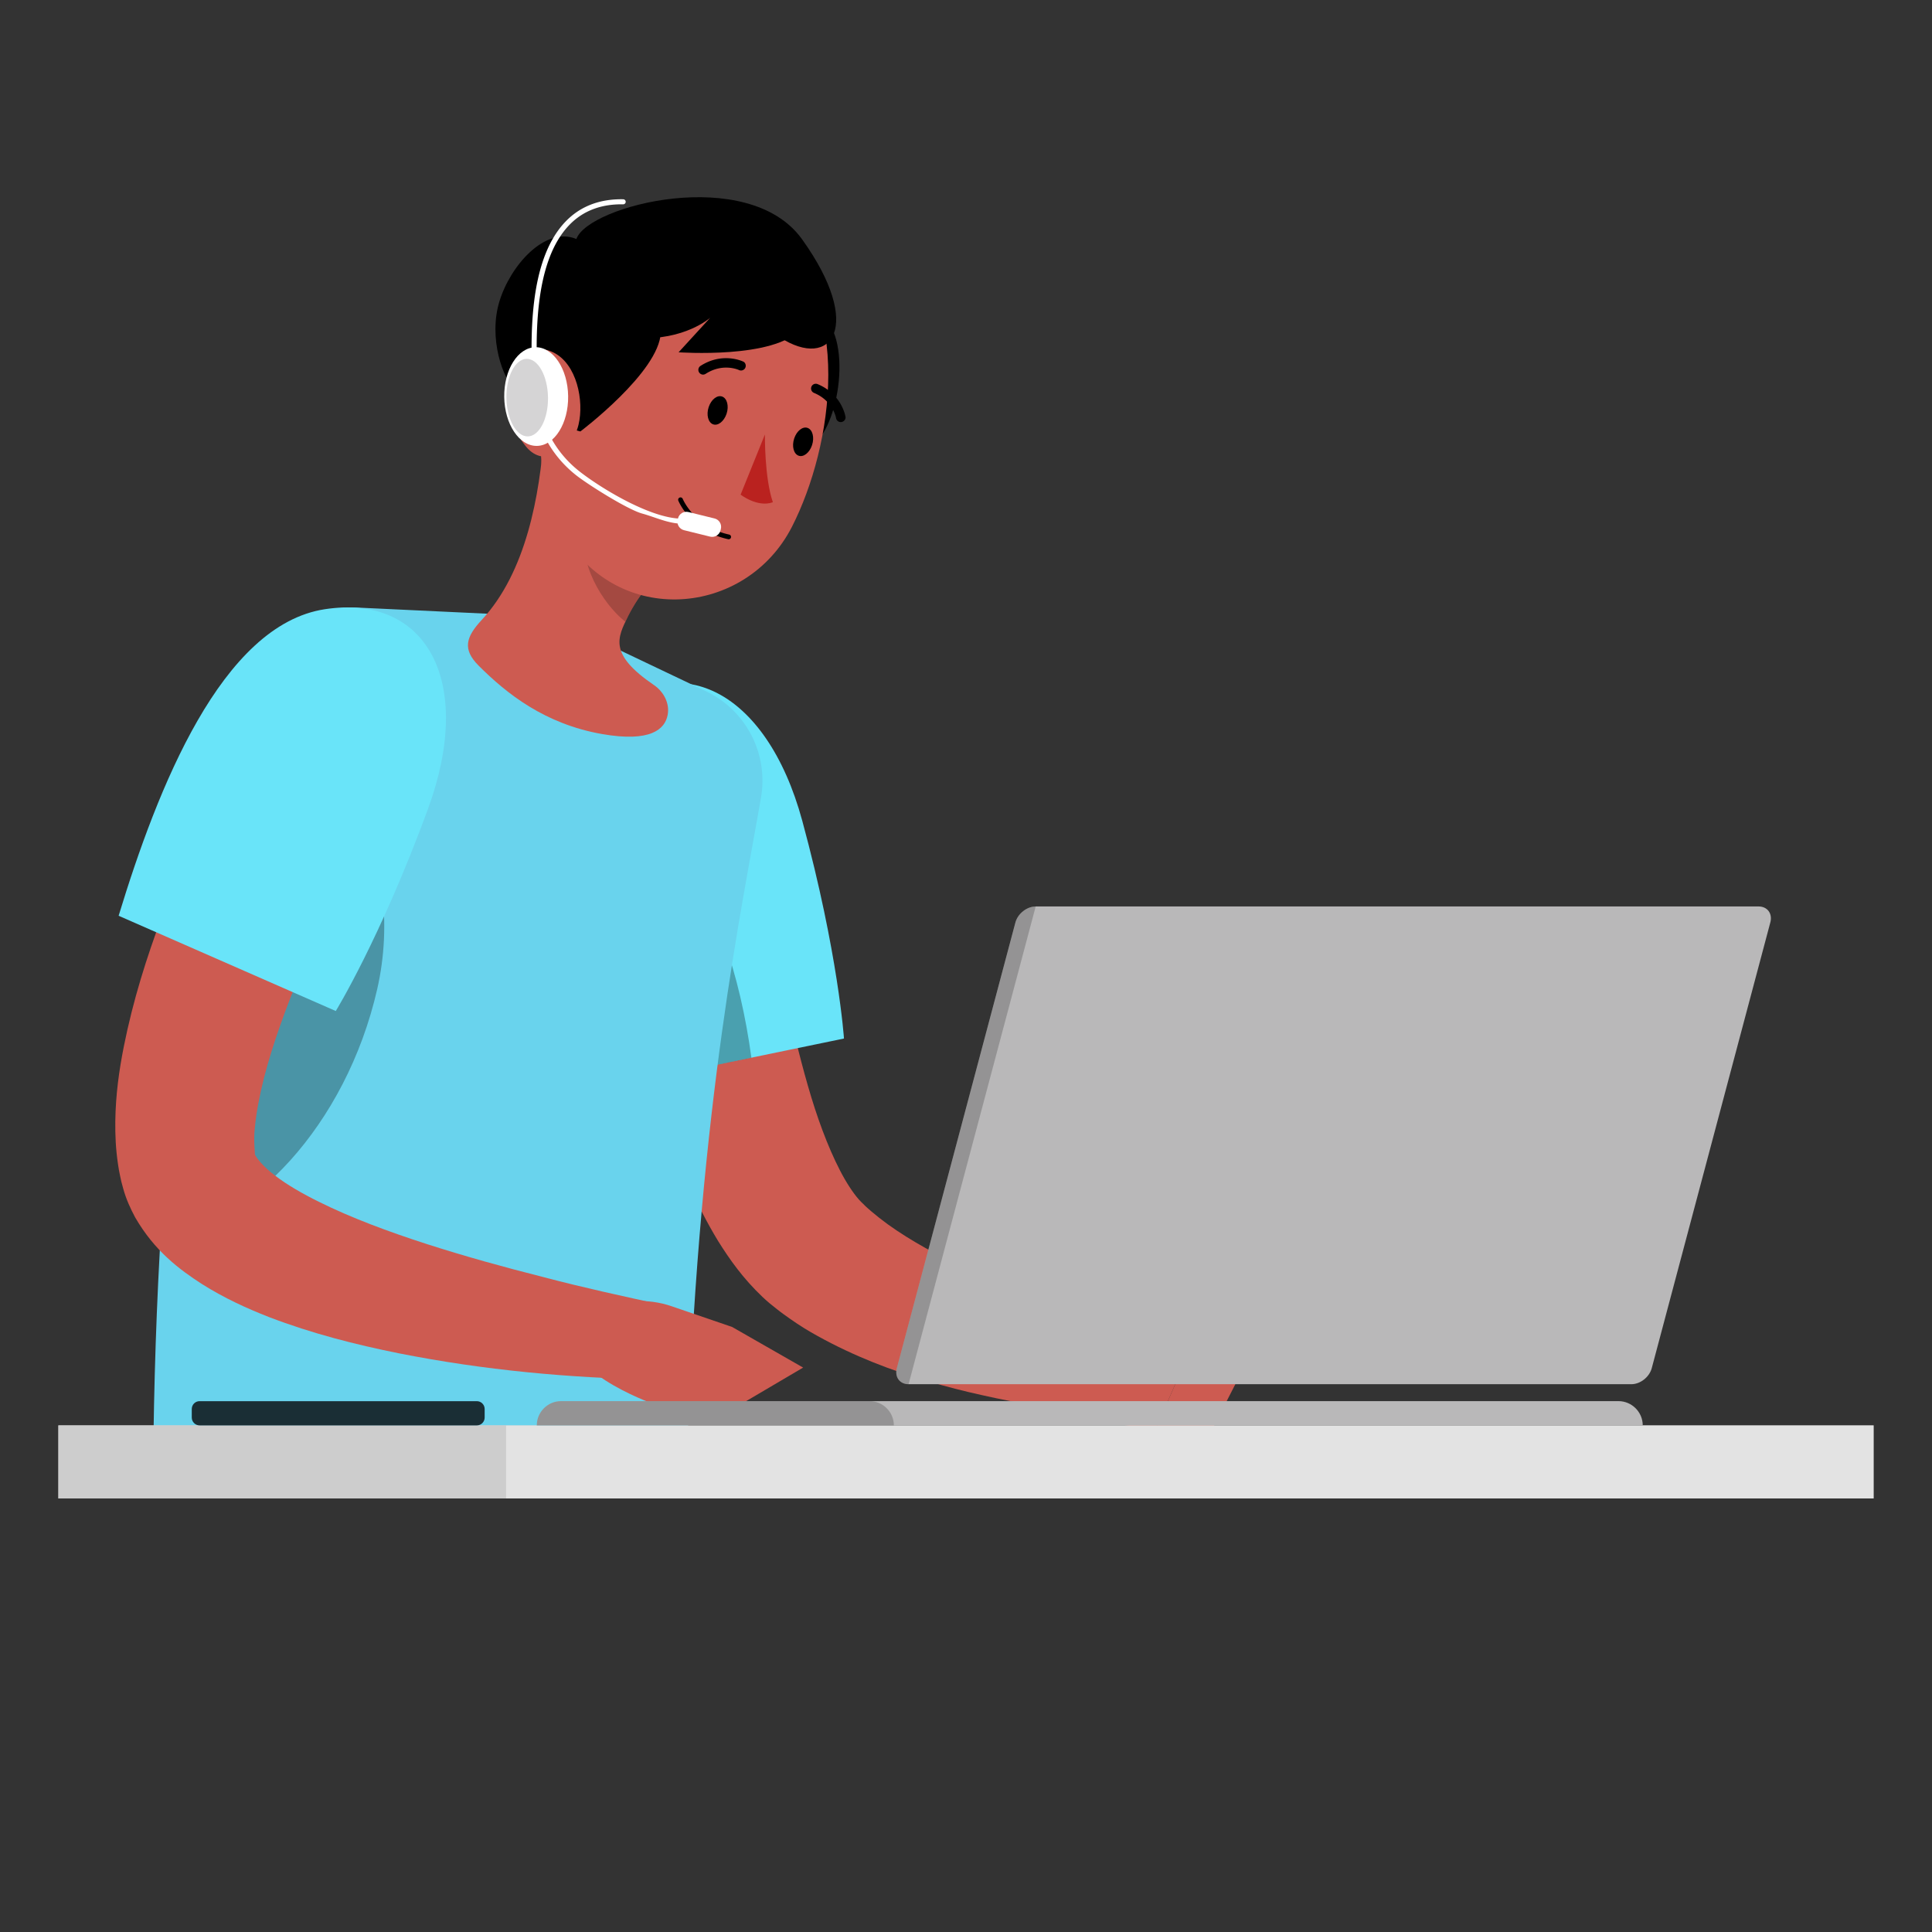 <svg version="1.1" id="Layer_1" xmlns="http://www.w3.org/2000/svg" x="0" y="0" viewBox="0 0 500 500" style="enable-background:new 0 0 500 500" xml:space="preserve"><rect x="0" y="0" width="500" height="500" fill="#333333" stroke="none"/><style>.st0{fill:#cd5b51}.st1{fill:#69e4f9}.st2{opacity:.3}.st4{opacity:.2}.st6{fill:#fff}.st8{fill:#b9b8b9}</style><path class="st0" d="m195.14 204.28 1.58 12.86c.56 4.36 1.18 8.73 1.85 13.08 1.4 8.69 2.77 17.36 4.54 25.86 1.66 8.52 3.67 16.89 5.97 24.9 2.28 7.98 5.09 15.7 8.32 21.95 1.59 3.09 3.35 5.77 4.83 7.45.27.34.87.91 1.45 1.47.53.56 1.2 1.1 1.83 1.66 1.29 1.1 2.7 2.21 4.21 3.31 6.06 4.38 13.41 8.31 21.08 11.93 15.38 7.2 32.48 13.19 49.17 18.73l-3.03 19.17c-9.81-.33-19.08-1.34-28.57-2.86-4.72-.74-9.44-1.64-14.15-2.71-4.72-1.04-9.44-2.23-14.15-3.66-9.46-2.79-18.9-6.37-28.41-11.63-2.38-1.3-4.76-2.77-7.12-4.43-1.18-.84-2.36-1.65-3.54-2.61-1.17-.92-2.32-1.82-3.67-3.11-5.03-4.78-8.51-9.7-11.51-14.51-5.87-9.65-9.6-19.15-12.93-28.57-3.27-9.43-5.75-18.82-7.98-28.19-2.11-9.39-3.98-18.74-5.37-28.14-.72-4.7-1.37-9.39-1.97-14.11-.62-4.77-1.06-9.32-1.47-14.43l39.04-3.41z"/><path class="st1" d="M155.92 185.6c18.98-18.34 42.38-7.51 51.71 26.83 9.33 34.35 10.79 56.34 10.79 56.34l-60.11 12.43c-10.92-32.79-21.83-76.82-2.39-95.6z"/><path class="st2" d="M175.28 223.11c-4.29-3.88-16.5 13.45-23.95 34.89 2.1 8.01 4.52 15.9 6.97 23.21l36.16-7.47c-2.9-21.37-9.54-41.95-19.18-50.63z"/><path class="st0" d="m296.29 342.52 14.31.9-11.43 26.27s-24.7-.56-24.19-12.72l4.46-5.81c3.82-4.99 10.04-8.18 16.85-8.64z"/><path class="st0" d="m326.19 345.53-12.34 24.16h-14.69l11.43-26.27z"/><path d="m158.15 167.2-28.81-8.22-37.05-1.75c-11.56-.55-22.01 6.71-25.61 17.71-7.07 21.52-13.56 52.71-18.29 79.62-5.31 30.18-8.07 75.52-8.66 116.74H178c3.16-85.96 14.1-136.78 18.95-164.91 1.96-11.33-3.87-22.55-14.25-27.5l-24.55-11.69z" style="fill:#69d3ed"/><path class="st2" d="M62.26 189.85c-5.34 19.68-10.14 43.53-13.86 64.71-3.12 17.81-5.37 40.86-6.81 65.25 22.78-2.25 47.96-28.48 56.03-63.82 7.86-34.34-10.72-70.3-35.36-66.14z"/><path class="st0" d="m140.83 112.18 11.2 17.09 15.24 23.29c-1.04.55-3.37 4.2-4.71 6.9-2.78 5.61-5.08 9.81 6.69 17.84 2.52 1.72 4.11 4.73 3.54 7.73-.69 3.64-4.33 7.17-17.04 4.93-14.72-2.6-24.58-10.38-31.9-17.71-4.23-4.24-3.26-7.42.82-11.81 11.54-12.43 15-32.26 16.16-48.26z"/><path class="st4" d="m163.51 146.84-9.35-16.6c-.19.41-.41.89-.64 1.37-.73 1.78-1.46 4.01-2 6.36-1.72 7.38 4.01 17.9 10.3 22.93.25-.48.48-.95.73-1.43 1.18-2.42 3.18-5.6 4.33-6.61.13-.13.25-.22.38-.29l-3.75-5.73z"/><path d="M216.07 86.83c-4.08-12.17-18.74-4.07-18.74-4.07s-.18 25.53 7.67 32.07c7.85 6.54 15.19-15.68 11.07-28z"/><path class="st0" d="M144.77 81.93c-4.5 25.33-8.4 39.89.97 56.14 14.1 24.45 47.31 21.52 59.2-1.71 10.7-20.91 16.26-58.82-5.5-75.46-21.43-16.38-50.17-4.3-54.67 21.03z"/><path d="M140 96.82c-6.82 10.87 10.2 14.84 10.2 14.84s20.39-15.37 20.81-25.57c.42-10.2-25.6 2.12-31.01 10.73z"/><path d="M133.45 100.91c-3.36-2.67-7.05-13.45-4.23-22.81 2.82-9.36 11.83-19.61 19.95-16.25 3-8.66 44.52-19.27 58.4.07 16.16 22.52 7.69 34.11-5.76 25.37l-24.64-7.95-43.72 21.57z"/><path d="M207.12 85.16c-6.57 7.79-31.5 6.01-31.5 6.01l8.18-8.93s-6.68 5.93-18.9 5.22c-12.22-.71-5.65-13.25-5.65-13.25s60.24-3.71 47.87 10.95z"/><path class="st0" d="M131.13 100.28c-.27 6.08 2.02 11.75 5.11 15.42 4.65 5.52 11.82 1.12 13.48-5.77 1.49-6.2-.44-15.77-6.53-18.73-6-2.93-11.75 2.13-12.06 9.08z"/><path d="M143.7 104.07c.92 2.82.01 5.65-2.03 6.32-2.04.67-4.45-1.08-5.37-3.91s-.01-5.65 2.03-6.32c2.05-.66 4.45 1.09 5.37 3.91zM183.4 105.37c-.65 1.98-.14 3.97 1.14 4.44 1.28.47 2.84-.76 3.5-2.74.65-1.98.14-3.97-1.14-4.44-1.29-.47-2.85.76-3.5 2.74zM205.53 113.49c-.65 1.98-.14 3.97 1.14 4.44s2.84-.76 3.49-2.74c.65-1.98.14-3.97-1.14-4.44-1.28-.47-2.84.76-3.49 2.74z"/><path d="M197.96 112.44s-.15 11.14 2.06 17.54c-3.97 1.44-8.35-1.97-8.35-1.97l6.29-15.57z" style="fill:#ba221f"/><path d="M186.1 138.89c-7.76-2.69-10.43-9.03-10.55-9.32a.61.61 0 0 1 .34-.8c.31-.13.67.02.8.34.03.07 3.06 7.3 12.02 9.24.33.07.54.4.47.73-.07.33-.4.54-.73.47-.83-.19-1.61-.41-2.35-.66zM181.38 96.8c-.18-.1-.33-.23-.45-.42-.37-.57-.2-1.33.37-1.69 5.63-3.62 10.79-1.23 11-1.13.6.22.87 1.02.58 1.63-.29.61-1.02.87-1.63.58-.21-.1-4.21-1.87-8.63.98-.39.25-.87.26-1.24.05zM209.91 100.68a1.228 1.228 0 0 1 1.69-1.27c6.18 2.57 7.16 8.16 7.2 8.4.16.62-.34 1.3-1.01 1.41-.67.11-1.3-.34-1.41-1.01-.04-.23-.86-4.52-5.72-6.53-.43-.18-.7-.57-.75-1z"/><path class="st0" d="M105.25 195.6c-2.32 4.21-4.86 8.99-7.28 13.53-2.43 4.6-4.79 9.25-7.06 13.92-4.62 9.3-8.96 18.7-12.9 28.07-3.86 9.37-7.37 18.8-9.69 27.83-1.13 4.49-1.99 8.9-2.35 12.75-.48 3.7.21 7.75-.07 6.86.16.79 2.2 3.39 5.3 5.69 3.08 2.37 7.05 4.66 11.28 6.75 8.51 4.23 18.13 7.78 27.94 10.95 9.85 3.17 19.99 5.98 30.25 8.57 10.2 2.7 20.74 4.98 30.94 7.21l-1.91 19.32c-22.4-.43-44.29-2.42-66.55-6.83-11.12-2.25-22.26-5.05-33.63-9.4-5.68-2.24-11.42-4.83-17.3-8.54-5.79-3.75-12.17-8.46-17.24-17.22-1.2-2.25-2.31-4.65-3.06-7.34-.18-.63-.4-1.41-.52-1.93l-.33-1.52c-.24-1.03-.37-1.99-.53-2.98-.59-3.92-.74-7.56-.7-11.04.09-6.96.99-13.28 2.19-19.34 2.41-12.1 5.94-23.2 9.97-33.97 4-10.76 8.56-21.11 13.44-31.24 2.48-5.05 5.03-10.05 7.65-15.01 2.64-5.03 5.28-9.75 8.37-14.9l33.79 19.81z"/><path class="st1" d="M84.09 157.66c26.1-3.97 38.9 18.41 26.63 51.81-12.27 33.41-23.82 52.18-23.82 52.18L30.7 237c10.07-33.06 26.67-75.28 53.39-79.34z"/><path class="st0" d="m173.86 338.07 15.62 5.35-20.72 19.78s-25.33-9.07-20.15-20.08l6.37-3.63c5.46-3.11 12.43-3.64 18.88-1.42zM207.85 353.93l-23.42 13.79-15.67-4.52 20.72-19.78z"/><ellipse transform="rotate(-.81 138.758 102.296)" class="st6" cx="138.76" cy="102.63" rx="8.27" ry="12.77"/><path class="st6" d="M166.2 132.91c3.85 1.06 7.74 3.08 11.83 2.53.36-.05.61-.38.56-.74a.655.655 0 0 0-.74-.56c-7.72 1.03-21.61-7.27-27.75-12.04-6.01-4.66-9.8-11.35-10.69-18.83-1.11-15.89-1.23-35.39 7.84-44.95 3.52-3.71 8.24-5.54 14.01-5.44.36.01.66-.28.67-.64a.653.653 0 0 0-.65-.67c-6.16-.11-11.2 1.86-14.99 5.85-9.43 9.93-9.33 29.79-8.2 45.97.93 7.86 4.91 14.86 11.19 19.74 3.2 2.47 13.17 8.75 16.92 9.78z"/><path d="M131.06 102.99c.09 5.54 2.57 10 5.54 9.95 2.97-.05 5.31-4.58 5.22-10.12-.09-5.54-2.57-10-5.54-9.95-2.97.05-5.31 4.58-5.22 10.12z" style="opacity:.6;fill:#b9b8b9"/><path class="st6" d="m177.01 137.21 6.77 1.67c1.19.29 2.4-.44 2.69-1.63l.09-.38c.29-1.19-.44-2.4-1.63-2.69l-6.77-1.67c-1.19-.29-2.4.44-2.69 1.63l-.09.38c-.29 1.18.45 2.39 1.63 2.69z"/><path class="st8" d="M15.11 368.89h469.78v18.91H15.11z"/><path style="opacity:.6;fill:#fff" d="M15.11 368.89h469.78v18.91H15.11z"/><path transform="rotate(-180 73.046 378.344)" style="opacity:.5;fill:#b9b8b9" d="M15.11 368.89h115.88v18.91H15.11z"/><path class="st8" d="M418.86 362.61H145.2c-3.45 0-6.28 2.82-6.28 6.28h286.22c0-3.45-2.83-6.28-6.28-6.28zM455.12 234.59H268.04c-2.29 0-4.64 1.86-5.25 4.14L232.1 354.09c-.61 2.29.75 4.14 3.04 4.14h187.08c2.29 0 4.64-1.86 5.25-4.14l30.69-115.37c.61-2.28-.75-4.13-3.04-4.13z"/><path class="st4" d="m262.8 238.73-30.7 115.36c-.61 2.29.75 4.14 3.04 4.14l32.9-123.65c-2.29.01-4.64 1.86-5.24 4.15zM225.05 362.61H145.2c-3.45 0-6.28 2.82-6.28 6.28h92.41c0-3.45-2.83-6.28-6.28-6.28z"/><path d="M49.63 364.65v2.21c0 1.12.91 2.03 2.03 2.03h71.74c1.12 0 2.03-.91 2.03-2.03v-2.21c0-1.12-.91-2.03-2.03-2.03H51.66c-1.12-.01-2.03.9-2.03 2.03z" style="fill:#1a2e35"/></svg>
